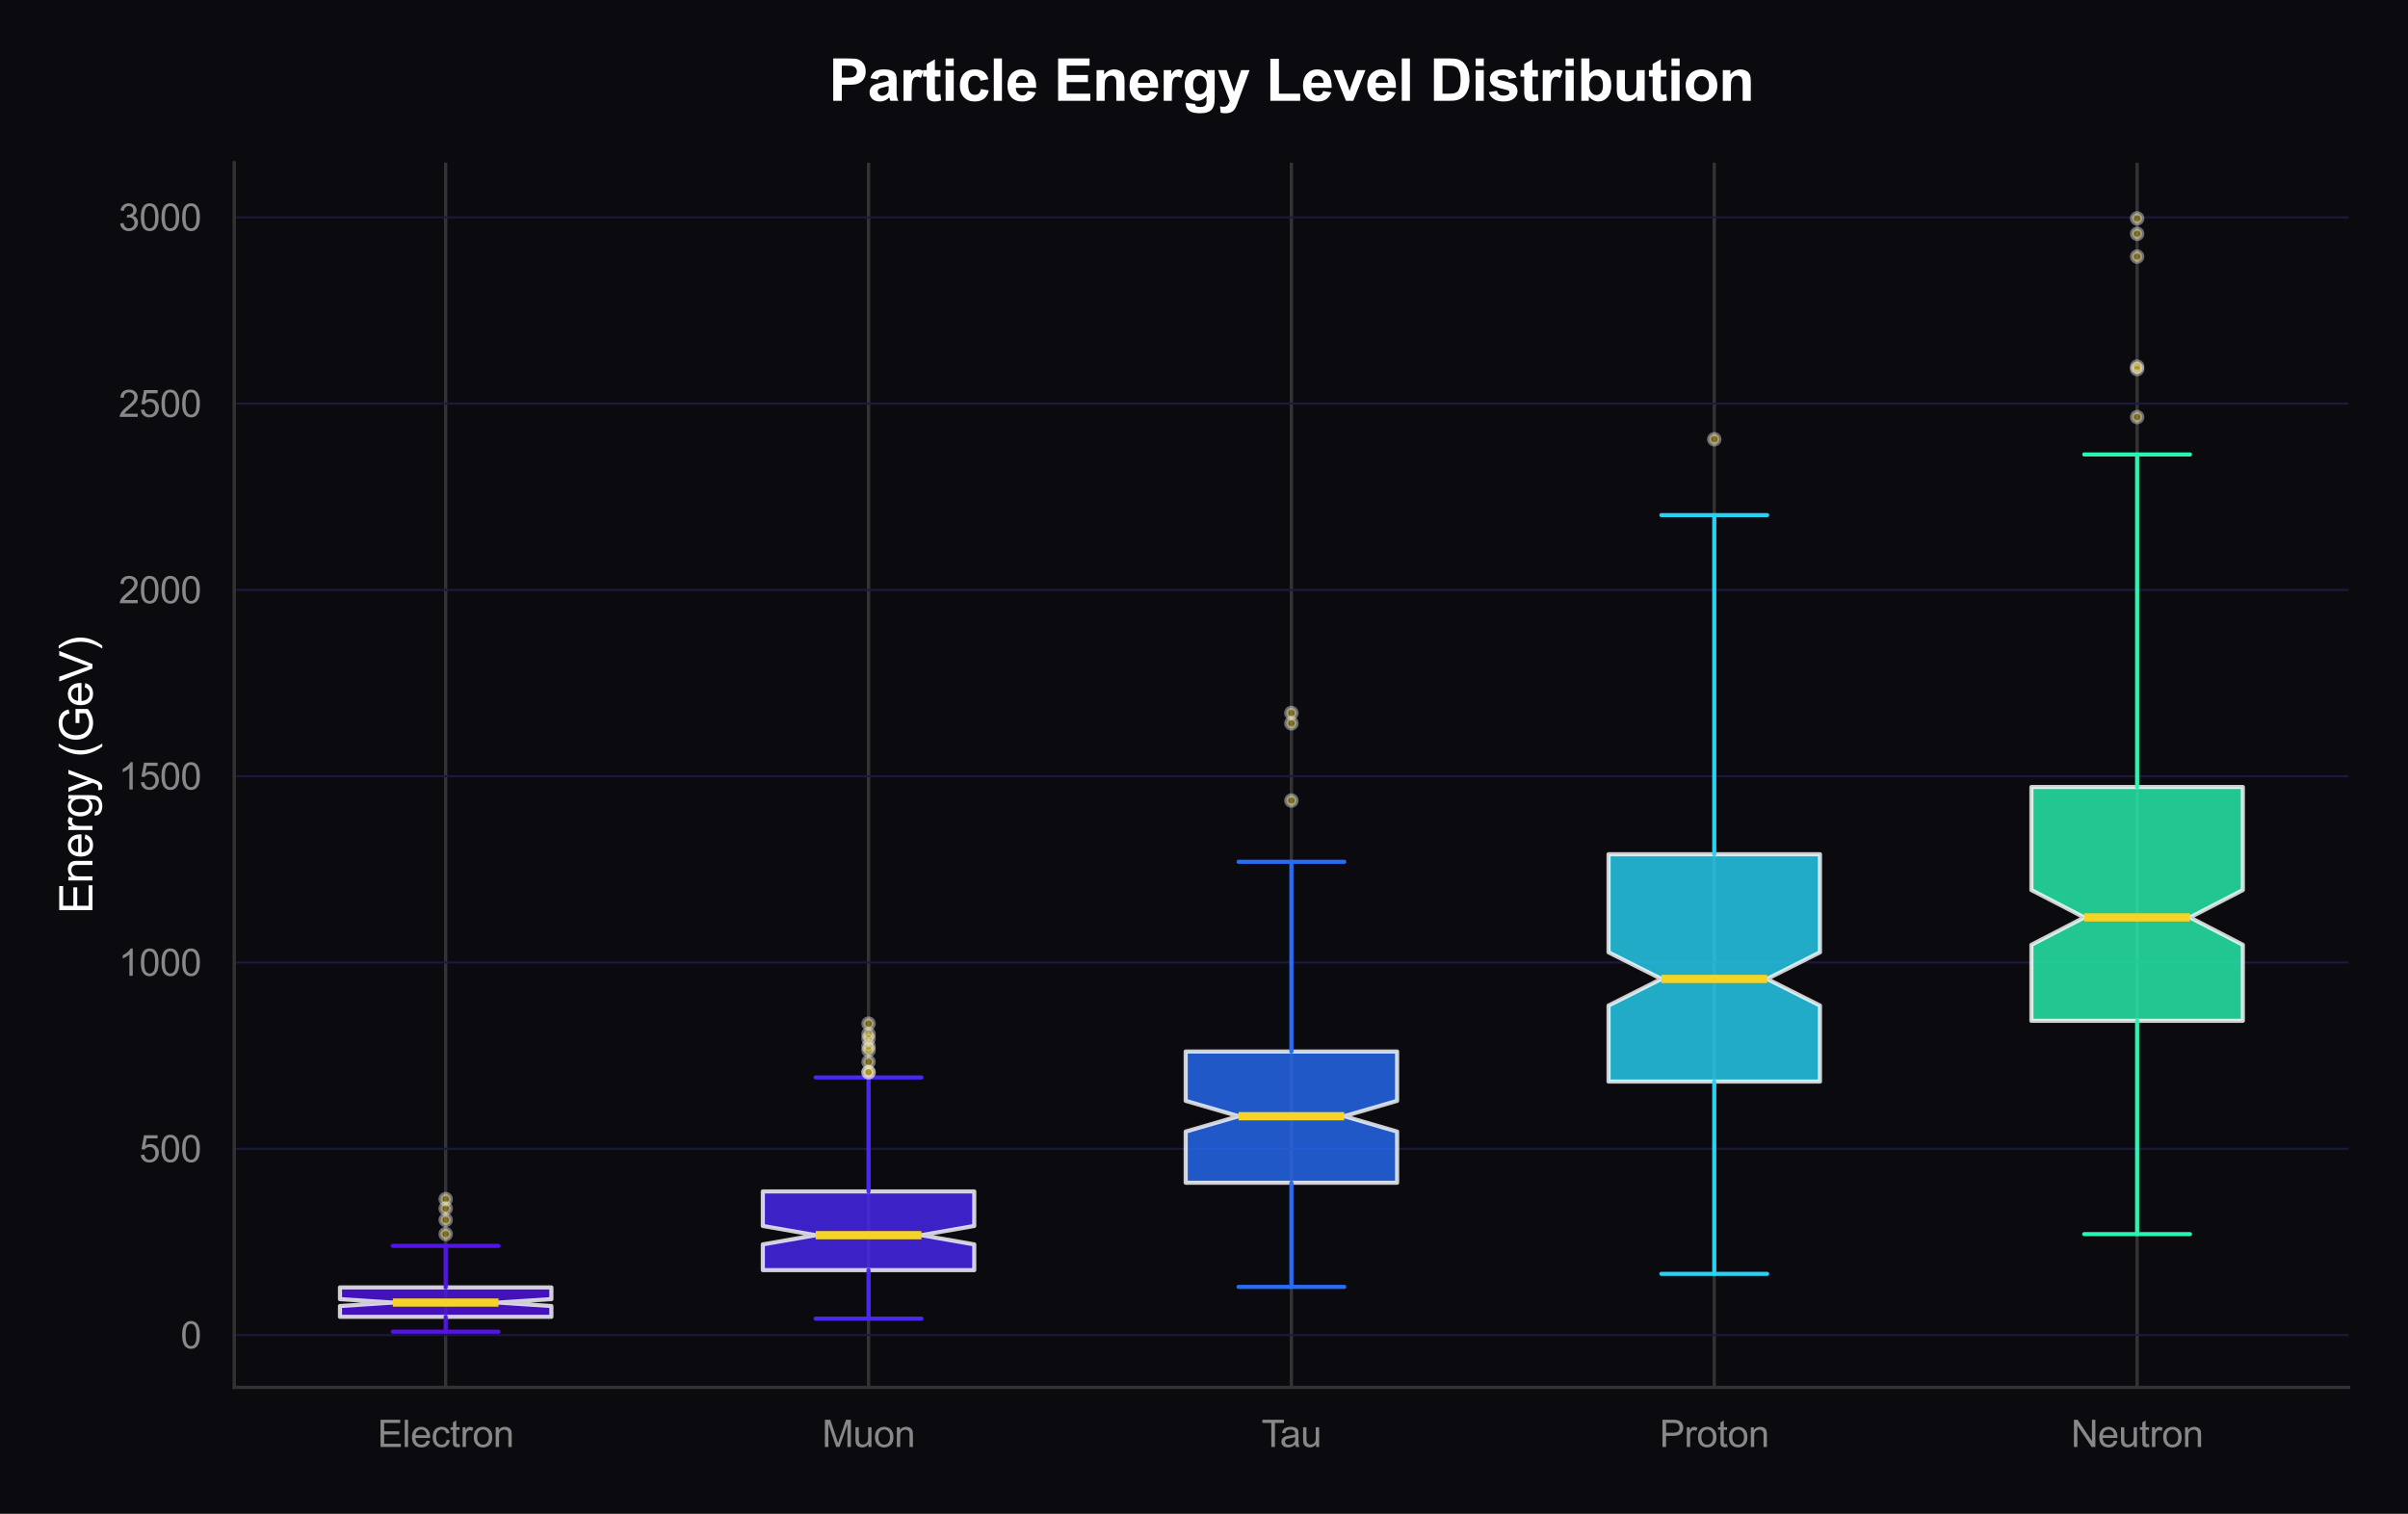 <?xml version="1.0" encoding="utf-8" standalone="no"?>
<!DOCTYPE svg PUBLIC "-//W3C//DTD SVG 1.1//EN"
  "http://www.w3.org/Graphics/SVG/1.1/DTD/svg11.dtd">
<svg xmlns:xlink="http://www.w3.org/1999/xlink" viewBox="0 0 583.302 366.732" xmlns="http://www.w3.org/2000/svg" version="1.1">
 <defs>
  <style type="text/css">*{stroke-linejoin: round; stroke-linecap: butt}</style>
 </defs>
 <g id="figure_1">
  <g id="patch_1">
   <path d="M 0 366.732 
L 583.302 366.732 
L 583.302 0 
L 0 0 
z
" style="fill: #0a0a0f"/>
  </g>
  <g id="axes_1">
   <g id="patch_2">
    <path d="M 56.742 336.101 
L 568.902 336.101 
L 568.902 39.421 
L 56.742 39.421 
z
" style="fill: #0a0a0f"/>
   </g>
   <g id="matplotlib.axis_1">
    <g id="xtick_1">
     <g id="line2d_1">
      <path d="M 107.958 336.101 
L 107.958 39.421 
" clip-path="url(#p88d08e6c2c)" style="fill: none; stroke: #333333; stroke-width: 0.8; stroke-linecap: round"/>
     </g>
     <g id="text_1">
      <!-- Electron -->
      <g style="fill: #888888" transform="translate(91.451 350.543) scale(0.09 -0.09)">
       <defs>
        <path id="ArialMT-45" d="M 506 0 
L 506 4581 
L 3819 4581 
L 3819 4041 
L 1113 4041 
L 1113 2638 
L 3647 2638 
L 3647 2100 
L 1113 2100 
L 1113 541 
L 3925 541 
L 3925 0 
L 506 0 
z
" transform="scale(0.016)"/>
        <path id="ArialMT-6c" d="M 409 0 
L 409 4581 
L 972 4581 
L 972 0 
L 409 0 
z
" transform="scale(0.016)"/>
        <path id="ArialMT-65" d="M 2694 1069 
L 3275 997 
Q 3138 488 2766 206 
Q 2394 -75 1816 -75 
Q 1088 -75 661 373 
Q 234 822 234 1631 
Q 234 2469 665 2931 
Q 1097 3394 1784 3394 
Q 2450 3394 2872 2941 
Q 3294 2488 3294 1666 
Q 3294 1616 3291 1516 
L 816 1516 
Q 847 969 1125 678 
Q 1403 388 1819 388 
Q 2128 388 2347 550 
Q 2566 713 2694 1069 
z
M 847 1978 
L 2700 1978 
Q 2663 2397 2488 2606 
Q 2219 2931 1791 2931 
Q 1403 2931 1139 2672 
Q 875 2413 847 1978 
z
" transform="scale(0.016)"/>
        <path id="ArialMT-63" d="M 2588 1216 
L 3141 1144 
Q 3050 572 2676 248 
Q 2303 -75 1759 -75 
Q 1078 -75 664 370 
Q 250 816 250 1647 
Q 250 2184 428 2587 
Q 606 2991 970 3192 
Q 1334 3394 1763 3394 
Q 2303 3394 2647 3120 
Q 2991 2847 3088 2344 
L 2541 2259 
Q 2463 2594 2264 2762 
Q 2066 2931 1784 2931 
Q 1359 2931 1093 2626 
Q 828 2322 828 1663 
Q 828 994 1084 691 
Q 1341 388 1753 388 
Q 2084 388 2306 591 
Q 2528 794 2588 1216 
z
" transform="scale(0.016)"/>
        <path id="ArialMT-74" d="M 1650 503 
L 1731 6 
Q 1494 -44 1306 -44 
Q 1000 -44 831 53 
Q 663 150 594 308 
Q 525 466 525 972 
L 525 2881 
L 113 2881 
L 113 3319 
L 525 3319 
L 525 4141 
L 1084 4478 
L 1084 3319 
L 1650 3319 
L 1650 2881 
L 1084 2881 
L 1084 941 
Q 1084 700 1114 631 
Q 1144 563 1211 522 
Q 1278 481 1403 481 
Q 1497 481 1650 503 
z
" transform="scale(0.016)"/>
        <path id="ArialMT-72" d="M 416 0 
L 416 3319 
L 922 3319 
L 922 2816 
Q 1116 3169 1280 3281 
Q 1444 3394 1641 3394 
Q 1925 3394 2219 3213 
L 2025 2691 
Q 1819 2813 1613 2813 
Q 1428 2813 1281 2702 
Q 1134 2591 1072 2394 
Q 978 2094 978 1738 
L 978 0 
L 416 0 
z
" transform="scale(0.016)"/>
        <path id="ArialMT-6f" d="M 213 1659 
Q 213 2581 725 3025 
Q 1153 3394 1769 3394 
Q 2453 3394 2887 2945 
Q 3322 2497 3322 1706 
Q 3322 1066 3130 698 
Q 2938 331 2570 128 
Q 2203 -75 1769 -75 
Q 1072 -75 642 372 
Q 213 819 213 1659 
z
M 791 1659 
Q 791 1022 1069 705 
Q 1347 388 1769 388 
Q 2188 388 2466 706 
Q 2744 1025 2744 1678 
Q 2744 2294 2464 2611 
Q 2184 2928 1769 2928 
Q 1347 2928 1069 2612 
Q 791 2297 791 1659 
z
" transform="scale(0.016)"/>
        <path id="ArialMT-6e" d="M 422 0 
L 422 3319 
L 928 3319 
L 928 2847 
Q 1294 3394 1984 3394 
Q 2284 3394 2536 3286 
Q 2788 3178 2913 3003 
Q 3038 2828 3088 2588 
Q 3119 2431 3119 2041 
L 3119 0 
L 2556 0 
L 2556 2019 
Q 2556 2363 2490 2533 
Q 2425 2703 2258 2804 
Q 2091 2906 1866 2906 
Q 1506 2906 1245 2678 
Q 984 2450 984 1813 
L 984 0 
L 422 0 
z
" transform="scale(0.016)"/>
       </defs>
       <use xlink:href="#ArialMT-45"/>
       <use xlink:href="#ArialMT-6c" transform="translate(66.699 0)"/>
       <use xlink:href="#ArialMT-65" transform="translate(88.916 0)"/>
       <use xlink:href="#ArialMT-63" transform="translate(144.531 0)"/>
       <use xlink:href="#ArialMT-74" transform="translate(194.531 0)"/>
       <use xlink:href="#ArialMT-72" transform="translate(222.314 0)"/>
       <use xlink:href="#ArialMT-6f" transform="translate(255.615 0)"/>
       <use xlink:href="#ArialMT-6e" transform="translate(311.23 0)"/>
      </g>
     </g>
    </g>
    <g id="xtick_2">
     <g id="line2d_2">
      <path d="M 210.39 336.101 
L 210.39 39.421 
" clip-path="url(#p88d08e6c2c)" style="fill: none; stroke: #333333; stroke-width: 0.8; stroke-linecap: round"/>
     </g>
     <g id="text_2">
      <!-- Muon -->
      <g style="fill: #888888" transform="translate(199.135 350.543) scale(0.09 -0.09)">
       <defs>
        <path id="ArialMT-4d" d="M 475 0 
L 475 4581 
L 1388 4581 
L 2472 1338 
Q 2622 884 2691 659 
Q 2769 909 2934 1394 
L 4031 4581 
L 4847 4581 
L 4847 0 
L 4263 0 
L 4263 3834 
L 2931 0 
L 2384 0 
L 1059 3900 
L 1059 0 
L 475 0 
z
" transform="scale(0.016)"/>
        <path id="ArialMT-75" d="M 2597 0 
L 2597 488 
Q 2209 -75 1544 -75 
Q 1250 -75 995 37 
Q 741 150 617 320 
Q 494 491 444 738 
Q 409 903 409 1263 
L 409 3319 
L 972 3319 
L 972 1478 
Q 972 1038 1006 884 
Q 1059 663 1231 536 
Q 1403 409 1656 409 
Q 1909 409 2131 539 
Q 2353 669 2445 892 
Q 2538 1116 2538 1541 
L 2538 3319 
L 3100 3319 
L 3100 0 
L 2597 0 
z
" transform="scale(0.016)"/>
       </defs>
       <use xlink:href="#ArialMT-4d"/>
       <use xlink:href="#ArialMT-75" transform="translate(83.301 0)"/>
       <use xlink:href="#ArialMT-6f" transform="translate(138.916 0)"/>
       <use xlink:href="#ArialMT-6e" transform="translate(194.531 0)"/>
      </g>
     </g>
    </g>
    <g id="xtick_3">
     <g id="line2d_3">
      <path d="M 312.822 336.101 
L 312.822 39.421 
" clip-path="url(#p88d08e6c2c)" style="fill: none; stroke: #333333; stroke-width: 0.8; stroke-linecap: round"/>
     </g>
     <g id="text_3">
      <!-- Tau -->
      <g style="fill: #888888" transform="translate(305.569 350.543) scale(0.09 -0.09)">
       <defs>
        <path id="ArialMT-54" d="M 1659 0 
L 1659 4041 
L 150 4041 
L 150 4581 
L 3781 4581 
L 3781 4041 
L 2266 4041 
L 2266 0 
L 1659 0 
z
" transform="scale(0.016)"/>
        <path id="ArialMT-61" d="M 2588 409 
Q 2275 144 1986 34 
Q 1697 -75 1366 -75 
Q 819 -75 525 192 
Q 231 459 231 875 
Q 231 1119 342 1320 
Q 453 1522 633 1644 
Q 813 1766 1038 1828 
Q 1203 1872 1538 1913 
Q 2219 1994 2541 2106 
Q 2544 2222 2544 2253 
Q 2544 2597 2384 2738 
Q 2169 2928 1744 2928 
Q 1347 2928 1158 2789 
Q 969 2650 878 2297 
L 328 2372 
Q 403 2725 575 2942 
Q 747 3159 1072 3276 
Q 1397 3394 1825 3394 
Q 2250 3394 2515 3294 
Q 2781 3194 2906 3042 
Q 3031 2891 3081 2659 
Q 3109 2516 3109 2141 
L 3109 1391 
Q 3109 606 3145 398 
Q 3181 191 3288 0 
L 2700 0 
Q 2613 175 2588 409 
z
M 2541 1666 
Q 2234 1541 1622 1453 
Q 1275 1403 1131 1340 
Q 988 1278 909 1158 
Q 831 1038 831 891 
Q 831 666 1001 516 
Q 1172 366 1500 366 
Q 1825 366 2078 508 
Q 2331 650 2450 897 
Q 2541 1088 2541 1459 
L 2541 1666 
z
" transform="scale(0.016)"/>
       </defs>
       <use xlink:href="#ArialMT-54"/>
       <use xlink:href="#ArialMT-61" transform="translate(49.959 0)"/>
       <use xlink:href="#ArialMT-75" transform="translate(105.574 0)"/>
      </g>
     </g>
    </g>
    <g id="xtick_4">
     <g id="line2d_4">
      <path d="M 415.254 336.101 
L 415.254 39.421 
" clip-path="url(#p88d08e6c2c)" style="fill: none; stroke: #333333; stroke-width: 0.8; stroke-linecap: round"/>
     </g>
     <g id="text_4">
      <!-- Proton -->
      <g style="fill: #888888" transform="translate(401.997 350.543) scale(0.09 -0.09)">
       <defs>
        <path id="ArialMT-50" d="M 494 0 
L 494 4581 
L 2222 4581 
Q 2678 4581 2919 4538 
Q 3256 4481 3484 4323 
Q 3713 4166 3852 3881 
Q 3991 3597 3991 3256 
Q 3991 2672 3619 2267 
Q 3247 1863 2275 1863 
L 1100 1863 
L 1100 0 
L 494 0 
z
M 1100 2403 
L 2284 2403 
Q 2872 2403 3119 2622 
Q 3366 2841 3366 3238 
Q 3366 3525 3220 3729 
Q 3075 3934 2838 4000 
Q 2684 4041 2272 4041 
L 1100 4041 
L 1100 2403 
z
" transform="scale(0.016)"/>
       </defs>
       <use xlink:href="#ArialMT-50"/>
       <use xlink:href="#ArialMT-72" transform="translate(66.699 0)"/>
       <use xlink:href="#ArialMT-6f" transform="translate(100 0)"/>
       <use xlink:href="#ArialMT-74" transform="translate(155.615 0)"/>
       <use xlink:href="#ArialMT-6f" transform="translate(183.398 0)"/>
       <use xlink:href="#ArialMT-6e" transform="translate(239.014 0)"/>
      </g>
     </g>
    </g>
    <g id="xtick_5">
     <g id="line2d_5">
      <path d="M 517.686 336.101 
L 517.686 39.421 
" clip-path="url(#p88d08e6c2c)" style="fill: none; stroke: #333333; stroke-width: 0.8; stroke-linecap: round"/>
     </g>
     <g id="text_5">
      <!-- Neutron -->
      <g style="fill: #888888" transform="translate(501.678 350.543) scale(0.09 -0.09)">
       <defs>
        <path id="ArialMT-4e" d="M 488 0 
L 488 4581 
L 1109 4581 
L 3516 984 
L 3516 4581 
L 4097 4581 
L 4097 0 
L 3475 0 
L 1069 3600 
L 1069 0 
L 488 0 
z
" transform="scale(0.016)"/>
       </defs>
       <use xlink:href="#ArialMT-4e"/>
       <use xlink:href="#ArialMT-65" transform="translate(72.217 0)"/>
       <use xlink:href="#ArialMT-75" transform="translate(127.832 0)"/>
       <use xlink:href="#ArialMT-74" transform="translate(183.447 0)"/>
       <use xlink:href="#ArialMT-72" transform="translate(211.23 0)"/>
       <use xlink:href="#ArialMT-6f" transform="translate(244.531 0)"/>
       <use xlink:href="#ArialMT-6e" transform="translate(300.146 0)"/>
      </g>
     </g>
    </g>
   </g>
   <g id="matplotlib.axis_2">
    <g id="ytick_1">
     <g id="line2d_6">
      <path d="M 56.742 323.432 
L 568.902 323.432 
" clip-path="url(#p88d08e6c2c)" style="fill: none; stroke: #1a1a3f; stroke-width: 0.5; stroke-linecap: round"/>
     </g>
     <g id="text_6">
      <!-- 0 -->
      <g style="fill: #888888" transform="translate(43.737 326.653) scale(0.09 -0.09)">
       <defs>
        <path id="ArialMT-30" d="M 266 2259 
Q 266 3072 433 3567 
Q 600 4063 929 4331 
Q 1259 4600 1759 4600 
Q 2128 4600 2406 4451 
Q 2684 4303 2865 4023 
Q 3047 3744 3150 3342 
Q 3253 2941 3253 2259 
Q 3253 1453 3087 958 
Q 2922 463 2592 192 
Q 2263 -78 1759 -78 
Q 1097 -78 719 397 
Q 266 969 266 2259 
z
M 844 2259 
Q 844 1131 1108 757 
Q 1372 384 1759 384 
Q 2147 384 2411 759 
Q 2675 1134 2675 2259 
Q 2675 3391 2411 3762 
Q 2147 4134 1753 4134 
Q 1366 4134 1134 3806 
Q 844 3388 844 2259 
z
" transform="scale(0.016)"/>
       </defs>
       <use xlink:href="#ArialMT-30"/>
      </g>
     </g>
    </g>
    <g id="ytick_2">
     <g id="line2d_7">
      <path d="M 56.742 278.302 
L 568.902 278.302 
" clip-path="url(#p88d08e6c2c)" style="fill: none; stroke: #1a1a3f; stroke-width: 0.5; stroke-linecap: round"/>
     </g>
     <g id="text_7">
      <!-- 500 -->
      <g style="fill: #888888" transform="translate(33.728 281.523) scale(0.09 -0.09)">
       <defs>
        <path id="ArialMT-35" d="M 266 1200 
L 856 1250 
Q 922 819 1161 601 
Q 1400 384 1738 384 
Q 2144 384 2425 690 
Q 2706 997 2706 1503 
Q 2706 1984 2436 2262 
Q 2166 2541 1728 2541 
Q 1456 2541 1237 2417 
Q 1019 2294 894 2097 
L 366 2166 
L 809 4519 
L 3088 4519 
L 3088 3981 
L 1259 3981 
L 1013 2750 
Q 1425 3038 1878 3038 
Q 2478 3038 2890 2622 
Q 3303 2206 3303 1553 
Q 3303 931 2941 478 
Q 2500 -78 1738 -78 
Q 1113 -78 717 272 
Q 322 622 266 1200 
z
" transform="scale(0.016)"/>
       </defs>
       <use xlink:href="#ArialMT-35"/>
       <use xlink:href="#ArialMT-30" transform="translate(55.615 0)"/>
       <use xlink:href="#ArialMT-30" transform="translate(111.23 0)"/>
      </g>
     </g>
    </g>
    <g id="ytick_3">
     <g id="line2d_8">
      <path d="M 56.742 233.172 
L 568.902 233.172 
" clip-path="url(#p88d08e6c2c)" style="fill: none; stroke: #1a1a3f; stroke-width: 0.5; stroke-linecap: round"/>
     </g>
     <g id="text_8">
      <!-- 1000 -->
      <g style="fill: #888888" transform="translate(28.723 236.393) scale(0.09 -0.09)">
       <defs>
        <path id="ArialMT-31" d="M 2384 0 
L 1822 0 
L 1822 3584 
Q 1619 3391 1289 3197 
Q 959 3003 697 2906 
L 697 3450 
Q 1169 3672 1522 3987 
Q 1875 4303 2022 4600 
L 2384 4600 
L 2384 0 
z
" transform="scale(0.016)"/>
       </defs>
       <use xlink:href="#ArialMT-31"/>
       <use xlink:href="#ArialMT-30" transform="translate(55.615 0)"/>
       <use xlink:href="#ArialMT-30" transform="translate(111.23 0)"/>
       <use xlink:href="#ArialMT-30" transform="translate(166.846 0)"/>
      </g>
     </g>
    </g>
    <g id="ytick_4">
     <g id="line2d_9">
      <path d="M 56.742 188.042 
L 568.902 188.042 
" clip-path="url(#p88d08e6c2c)" style="fill: none; stroke: #1a1a3f; stroke-width: 0.5; stroke-linecap: round"/>
     </g>
     <g id="text_9">
      <!-- 1500 -->
      <g style="fill: #888888" transform="translate(28.723 191.263) scale(0.09 -0.09)">
       <use xlink:href="#ArialMT-31"/>
       <use xlink:href="#ArialMT-35" transform="translate(55.615 0)"/>
       <use xlink:href="#ArialMT-30" transform="translate(111.23 0)"/>
       <use xlink:href="#ArialMT-30" transform="translate(166.846 0)"/>
      </g>
     </g>
    </g>
    <g id="ytick_5">
     <g id="line2d_10">
      <path d="M 56.742 142.912 
L 568.902 142.912 
" clip-path="url(#p88d08e6c2c)" style="fill: none; stroke: #1a1a3f; stroke-width: 0.5; stroke-linecap: round"/>
     </g>
     <g id="text_10">
      <!-- 2000 -->
      <g style="fill: #888888" transform="translate(28.723 146.133) scale(0.09 -0.09)">
       <defs>
        <path id="ArialMT-32" d="M 3222 541 
L 3222 0 
L 194 0 
Q 188 203 259 391 
Q 375 700 629 1000 
Q 884 1300 1366 1694 
Q 2113 2306 2375 2664 
Q 2638 3022 2638 3341 
Q 2638 3675 2398 3904 
Q 2159 4134 1775 4134 
Q 1369 4134 1125 3890 
Q 881 3647 878 3216 
L 300 3275 
Q 359 3922 746 4261 
Q 1134 4600 1788 4600 
Q 2447 4600 2831 4234 
Q 3216 3869 3216 3328 
Q 3216 3053 3103 2787 
Q 2991 2522 2730 2228 
Q 2469 1934 1863 1422 
Q 1356 997 1212 845 
Q 1069 694 975 541 
L 3222 541 
z
" transform="scale(0.016)"/>
       </defs>
       <use xlink:href="#ArialMT-32"/>
       <use xlink:href="#ArialMT-30" transform="translate(55.615 0)"/>
       <use xlink:href="#ArialMT-30" transform="translate(111.23 0)"/>
       <use xlink:href="#ArialMT-30" transform="translate(166.846 0)"/>
      </g>
     </g>
    </g>
    <g id="ytick_6">
     <g id="line2d_11">
      <path d="M 56.742 97.782 
L 568.902 97.782 
" clip-path="url(#p88d08e6c2c)" style="fill: none; stroke: #1a1a3f; stroke-width: 0.5; stroke-linecap: round"/>
     </g>
     <g id="text_11">
      <!-- 2500 -->
      <g style="fill: #888888" transform="translate(28.723 101.003) scale(0.09 -0.09)">
       <use xlink:href="#ArialMT-32"/>
       <use xlink:href="#ArialMT-35" transform="translate(55.615 0)"/>
       <use xlink:href="#ArialMT-30" transform="translate(111.23 0)"/>
       <use xlink:href="#ArialMT-30" transform="translate(166.846 0)"/>
      </g>
     </g>
    </g>
    <g id="ytick_7">
     <g id="line2d_12">
      <path d="M 56.742 52.652 
L 568.902 52.652 
" clip-path="url(#p88d08e6c2c)" style="fill: none; stroke: #1a1a3f; stroke-width: 0.5; stroke-linecap: round"/>
     </g>
     <g id="text_12">
      <!-- 3000 -->
      <g style="fill: #888888" transform="translate(28.723 55.873) scale(0.09 -0.09)">
       <defs>
        <path id="ArialMT-33" d="M 269 1209 
L 831 1284 
Q 928 806 1161 595 
Q 1394 384 1728 384 
Q 2125 384 2398 659 
Q 2672 934 2672 1341 
Q 2672 1728 2419 1979 
Q 2166 2231 1775 2231 
Q 1616 2231 1378 2169 
L 1441 2663 
Q 1497 2656 1531 2656 
Q 1891 2656 2178 2843 
Q 2466 3031 2466 3422 
Q 2466 3731 2256 3934 
Q 2047 4138 1716 4138 
Q 1388 4138 1169 3931 
Q 950 3725 888 3313 
L 325 3413 
Q 428 3978 793 4289 
Q 1159 4600 1703 4600 
Q 2078 4600 2393 4439 
Q 2709 4278 2876 4000 
Q 3044 3722 3044 3409 
Q 3044 3113 2884 2869 
Q 2725 2625 2413 2481 
Q 2819 2388 3044 2092 
Q 3269 1797 3269 1353 
Q 3269 753 2831 336 
Q 2394 -81 1725 -81 
Q 1122 -81 723 278 
Q 325 638 269 1209 
z
" transform="scale(0.016)"/>
       </defs>
       <use xlink:href="#ArialMT-33"/>
       <use xlink:href="#ArialMT-30" transform="translate(55.615 0)"/>
       <use xlink:href="#ArialMT-30" transform="translate(111.23 0)"/>
       <use xlink:href="#ArialMT-30" transform="translate(166.846 0)"/>
      </g>
     </g>
    </g>
    <g id="text_13">
     <!-- Energy (GeV) -->
     <g style="fill: #ffffff" transform="translate(22.408 221.382) rotate(-90) scale(0.11 -0.11)">
      <defs>
       <path id="ArialMT-67" d="M 319 -275 
L 866 -356 
Q 900 -609 1056 -725 
Q 1266 -881 1628 -881 
Q 2019 -881 2231 -725 
Q 2444 -569 2519 -288 
Q 2563 -116 2559 434 
Q 2191 0 1641 0 
Q 956 0 581 494 
Q 206 988 206 1678 
Q 206 2153 378 2554 
Q 550 2956 876 3175 
Q 1203 3394 1644 3394 
Q 2231 3394 2613 2919 
L 2613 3319 
L 3131 3319 
L 3131 450 
Q 3131 -325 2973 -648 
Q 2816 -972 2473 -1159 
Q 2131 -1347 1631 -1347 
Q 1038 -1347 672 -1080 
Q 306 -813 319 -275 
z
M 784 1719 
Q 784 1066 1043 766 
Q 1303 466 1694 466 
Q 2081 466 2343 764 
Q 2606 1063 2606 1700 
Q 2606 2309 2336 2618 
Q 2066 2928 1684 2928 
Q 1309 2928 1046 2623 
Q 784 2319 784 1719 
z
" transform="scale(0.016)"/>
       <path id="ArialMT-79" d="M 397 -1278 
L 334 -750 
Q 519 -800 656 -800 
Q 844 -800 956 -737 
Q 1069 -675 1141 -563 
Q 1194 -478 1313 -144 
Q 1328 -97 1363 -6 
L 103 3319 
L 709 3319 
L 1400 1397 
Q 1534 1031 1641 628 
Q 1738 1016 1872 1384 
L 2581 3319 
L 3144 3319 
L 1881 -56 
Q 1678 -603 1566 -809 
Q 1416 -1088 1222 -1217 
Q 1028 -1347 759 -1347 
Q 597 -1347 397 -1278 
z
" transform="scale(0.016)"/>
       <path id="ArialMT-20" transform="scale(0.016)"/>
       <path id="ArialMT-28" d="M 1497 -1347 
Q 1031 -759 709 28 
Q 388 816 388 1659 
Q 388 2403 628 3084 
Q 909 3875 1497 4659 
L 1900 4659 
Q 1522 4009 1400 3731 
Q 1209 3300 1100 2831 
Q 966 2247 966 1656 
Q 966 153 1900 -1347 
L 1497 -1347 
z
" transform="scale(0.016)"/>
       <path id="ArialMT-47" d="M 2638 1797 
L 2638 2334 
L 4578 2338 
L 4578 638 
Q 4131 281 3656 101 
Q 3181 -78 2681 -78 
Q 2006 -78 1454 211 
Q 903 500 622 1047 
Q 341 1594 341 2269 
Q 341 2938 620 3517 
Q 900 4097 1425 4378 
Q 1950 4659 2634 4659 
Q 3131 4659 3532 4498 
Q 3934 4338 4162 4050 
Q 4391 3763 4509 3300 
L 3963 3150 
Q 3859 3500 3706 3700 
Q 3553 3900 3268 4020 
Q 2984 4141 2638 4141 
Q 2222 4141 1919 4014 
Q 1616 3888 1430 3681 
Q 1244 3475 1141 3228 
Q 966 2803 966 2306 
Q 966 1694 1177 1281 
Q 1388 869 1791 669 
Q 2194 469 2647 469 
Q 3041 469 3416 620 
Q 3791 772 3984 944 
L 3984 1797 
L 2638 1797 
z
" transform="scale(0.016)"/>
       <path id="ArialMT-56" d="M 1803 0 
L 28 4581 
L 684 4581 
L 1875 1253 
Q 2019 853 2116 503 
Q 2222 878 2363 1253 
L 3600 4581 
L 4219 4581 
L 2425 0 
L 1803 0 
z
" transform="scale(0.016)"/>
       <path id="ArialMT-29" d="M 791 -1347 
L 388 -1347 
Q 1322 153 1322 1656 
Q 1322 2244 1188 2822 
Q 1081 3291 891 3722 
Q 769 4003 388 4659 
L 791 4659 
Q 1378 3875 1659 3084 
Q 1900 2403 1900 1659 
Q 1900 816 1576 28 
Q 1253 -759 791 -1347 
z
" transform="scale(0.016)"/>
      </defs>
      <use xlink:href="#ArialMT-45"/>
      <use xlink:href="#ArialMT-6e" transform="translate(66.699 0)"/>
      <use xlink:href="#ArialMT-65" transform="translate(122.314 0)"/>
      <use xlink:href="#ArialMT-72" transform="translate(177.93 0)"/>
      <use xlink:href="#ArialMT-67" transform="translate(211.23 0)"/>
      <use xlink:href="#ArialMT-79" transform="translate(266.846 0)"/>
      <use xlink:href="#ArialMT-20" transform="translate(316.846 0)"/>
      <use xlink:href="#ArialMT-28" transform="translate(344.629 0)"/>
      <use xlink:href="#ArialMT-47" transform="translate(377.93 0)"/>
      <use xlink:href="#ArialMT-65" transform="translate(455.713 0)"/>
      <use xlink:href="#ArialMT-56" transform="translate(511.328 0)"/>
      <use xlink:href="#ArialMT-29" transform="translate(578.027 0)"/>
     </g>
    </g>
   </g>
   <g id="patch_3">
    <path d="M 82.35 319.01 
L 133.566 319.01 
L 133.566 316.393 
L 120.762 315.56 
L 133.566 314.727 
L 133.566 311.891 
L 82.35 311.891 
L 82.35 314.727 
L 95.154 315.56 
L 82.35 316.393 
L 82.35 319.01 
z
" clip-path="url(#p88d08e6c2c)" style="fill: #5314e6; opacity: 0.8; stroke: #ffffff; stroke-linejoin: miter"/>
   </g>
   <g id="line2d_13">
    <path d="M 107.958 319.01 
L 107.958 322.615 
" clip-path="url(#p88d08e6c2c)" style="fill: none; stroke: #5314e6; stroke-linecap: round"/>
   </g>
   <g id="line2d_14">
    <path d="M 107.958 311.891 
L 107.958 301.828 
" clip-path="url(#p88d08e6c2c)" style="fill: none; stroke: #5314e6; stroke-linecap: round"/>
   </g>
   <g id="line2d_15">
    <path d="M 95.154 322.615 
L 120.762 322.615 
" clip-path="url(#p88d08e6c2c)" style="fill: none; stroke: #5314e6; stroke-linecap: round"/>
   </g>
   <g id="line2d_16">
    <path d="M 95.154 301.828 
L 120.762 301.828 
" clip-path="url(#p88d08e6c2c)" style="fill: none; stroke: #5314e6; stroke-linecap: round"/>
   </g>
   <g id="line2d_17">
    <defs>
     <path id="m1307fdef95" d="M 0 1.25 
C 0.332 1.25 0.649 1.118 0.884 0.884 
C 1.118 0.649 1.25 0.332 1.25 0 
C 1.25 -0.332 1.118 -0.649 0.884 -0.884 
C 0.649 -1.118 0.332 -1.25 0 -1.25 
C -0.332 -1.25 -0.649 -1.118 -0.884 -0.884 
C -1.118 -0.649 -1.25 -0.332 -1.25 0 
C -1.25 0.332 -1.118 0.649 -0.884 0.884 
C -0.649 1.118 -0.332 1.25 0 1.25 
z
" style="stroke: #ffffff; stroke-opacity: 0.4"/>
    </defs>
    <g clip-path="url(#p88d08e6c2c)">
     <use xlink:href="#m1307fdef95" x="107.958" y="290.497" style="fill: #f5d327; fill-opacity: 0.4; stroke: #ffffff; stroke-opacity: 0.4"/>
     <use xlink:href="#m1307fdef95" x="107.958" y="298.963" style="fill: #f5d327; fill-opacity: 0.4; stroke: #ffffff; stroke-opacity: 0.4"/>
     <use xlink:href="#m1307fdef95" x="107.958" y="292.76" style="fill: #f5d327; fill-opacity: 0.4; stroke: #ffffff; stroke-opacity: 0.4"/>
     <use xlink:href="#m1307fdef95" x="107.958" y="295.534" style="fill: #f5d327; fill-opacity: 0.4; stroke: #ffffff; stroke-opacity: 0.4"/>
    </g>
   </g>
   <g id="patch_4">
    <path d="M 184.782 307.702 
L 235.998 307.702 
L 235.998 301.462 
L 223.194 299.231 
L 235.998 297 
L 235.998 288.638 
L 184.782 288.638 
L 184.782 297 
L 197.586 299.231 
L 184.782 301.462 
L 184.782 307.702 
z
" clip-path="url(#p88d08e6c2c)" style="fill: #4927f5; opacity: 0.8; stroke: #ffffff; stroke-linejoin: miter"/>
   </g>
   <g id="line2d_18">
    <path d="M 210.39 307.702 
L 210.39 319.457 
" clip-path="url(#p88d08e6c2c)" style="fill: none; stroke: #4927f5; stroke-linecap: round"/>
   </g>
   <g id="line2d_19">
    <path d="M 210.39 288.638 
L 210.39 261.019 
" clip-path="url(#p88d08e6c2c)" style="fill: none; stroke: #4927f5; stroke-linecap: round"/>
   </g>
   <g id="line2d_20">
    <path d="M 197.586 319.457 
L 223.194 319.457 
" clip-path="url(#p88d08e6c2c)" style="fill: none; stroke: #4927f5; stroke-linecap: round"/>
   </g>
   <g id="line2d_21">
    <path d="M 197.586 261.019 
L 223.194 261.019 
" clip-path="url(#p88d08e6c2c)" style="fill: none; stroke: #4927f5; stroke-linecap: round"/>
   </g>
   <g id="line2d_22">
    <g clip-path="url(#p88d08e6c2c)">
     <use xlink:href="#m1307fdef95" x="210.39" y="253.475" style="fill: #f5d327; fill-opacity: 0.4; stroke: #ffffff; stroke-opacity: 0.4"/>
     <use xlink:href="#m1307fdef95" x="210.39" y="251.634" style="fill: #f5d327; fill-opacity: 0.4; stroke: #ffffff; stroke-opacity: 0.4"/>
     <use xlink:href="#m1307fdef95" x="210.39" y="250.51" style="fill: #f5d327; fill-opacity: 0.4; stroke: #ffffff; stroke-opacity: 0.4"/>
     <use xlink:href="#m1307fdef95" x="210.39" y="259.767" style="fill: #f5d327; fill-opacity: 0.4; stroke: #ffffff; stroke-opacity: 0.4"/>
     <use xlink:href="#m1307fdef95" x="210.39" y="254.42" style="fill: #f5d327; fill-opacity: 0.4; stroke: #ffffff; stroke-opacity: 0.4"/>
     <use xlink:href="#m1307fdef95" x="210.39" y="257.238" style="fill: #f5d327; fill-opacity: 0.4; stroke: #ffffff; stroke-opacity: 0.4"/>
     <use xlink:href="#m1307fdef95" x="210.39" y="247.985" style="fill: #f5d327; fill-opacity: 0.4; stroke: #ffffff; stroke-opacity: 0.4"/>
     <use xlink:href="#m1307fdef95" x="210.39" y="259.749" style="fill: #f5d327; fill-opacity: 0.4; stroke: #ffffff; stroke-opacity: 0.4"/>
    </g>
   </g>
   <g id="patch_5">
    <path d="M 287.214 286.529 
L 338.43 286.529 
L 338.43 274.131 
L 325.626 270.41 
L 338.43 266.69 
L 338.43 254.736 
L 287.214 254.736 
L 287.214 266.69 
L 300.018 270.41 
L 287.214 274.131 
L 287.214 286.529 
z
" clip-path="url(#p88d08e6c2c)" style="fill: #276cf5; opacity: 0.8; stroke: #ffffff; stroke-linejoin: miter"/>
   </g>
   <g id="line2d_23">
    <path d="M 312.822 286.529 
L 312.822 311.759 
" clip-path="url(#p88d08e6c2c)" style="fill: none; stroke: #276cf5; stroke-linecap: round"/>
   </g>
   <g id="line2d_24">
    <path d="M 312.822 254.736 
L 312.822 208.771 
" clip-path="url(#p88d08e6c2c)" style="fill: none; stroke: #276cf5; stroke-linecap: round"/>
   </g>
   <g id="line2d_25">
    <path d="M 300.018 311.759 
L 325.626 311.759 
" clip-path="url(#p88d08e6c2c)" style="fill: none; stroke: #276cf5; stroke-linecap: round"/>
   </g>
   <g id="line2d_26">
    <path d="M 300.018 208.771 
L 325.626 208.771 
" clip-path="url(#p88d08e6c2c)" style="fill: none; stroke: #276cf5; stroke-linecap: round"/>
   </g>
   <g id="line2d_27">
    <g clip-path="url(#p88d08e6c2c)">
     <use xlink:href="#m1307fdef95" x="312.822" y="172.726" style="fill: #f5d327; fill-opacity: 0.4; stroke: #ffffff; stroke-opacity: 0.4"/>
     <use xlink:href="#m1307fdef95" x="312.822" y="175.235" style="fill: #f5d327; fill-opacity: 0.4; stroke: #ffffff; stroke-opacity: 0.4"/>
     <use xlink:href="#m1307fdef95" x="312.822" y="193.936" style="fill: #f5d327; fill-opacity: 0.4; stroke: #ffffff; stroke-opacity: 0.4"/>
    </g>
   </g>
   <g id="patch_6">
    <path d="M 389.646 262.019 
L 440.862 262.019 
L 440.862 243.601 
L 428.058 237.156 
L 440.862 230.712 
L 440.862 206.949 
L 389.646 206.949 
L 389.646 230.712 
L 402.45 237.156 
L 389.646 243.601 
L 389.646 262.019 
z
" clip-path="url(#p88d08e6c2c)" style="fill: #27d3f5; opacity: 0.8; stroke: #ffffff; stroke-linejoin: miter"/>
   </g>
   <g id="line2d_28">
    <path d="M 415.254 262.019 
L 415.254 308.602 
" clip-path="url(#p88d08e6c2c)" style="fill: none; stroke: #27d3f5; stroke-linecap: round"/>
   </g>
   <g id="line2d_29">
    <path d="M 415.254 206.949 
L 415.254 124.791 
" clip-path="url(#p88d08e6c2c)" style="fill: none; stroke: #27d3f5; stroke-linecap: round"/>
   </g>
   <g id="line2d_30">
    <path d="M 402.45 308.602 
L 428.058 308.602 
" clip-path="url(#p88d08e6c2c)" style="fill: none; stroke: #27d3f5; stroke-linecap: round"/>
   </g>
   <g id="line2d_31">
    <path d="M 402.45 124.791 
L 428.058 124.791 
" clip-path="url(#p88d08e6c2c)" style="fill: none; stroke: #27d3f5; stroke-linecap: round"/>
   </g>
   <g id="line2d_32">
    <g clip-path="url(#p88d08e6c2c)">
     <use xlink:href="#m1307fdef95" x="415.254" y="106.409" style="fill: #f5d327; fill-opacity: 0.4; stroke: #ffffff; stroke-opacity: 0.4"/>
    </g>
   </g>
   <g id="patch_7">
    <path d="M 492.078 247.3 
L 543.294 247.3 
L 543.294 228.884 
L 530.49 222.255 
L 543.294 215.627 
L 543.294 190.656 
L 492.078 190.656 
L 492.078 215.627 
L 504.882 222.255 
L 492.078 228.884 
L 492.078 247.3 
z
" clip-path="url(#p88d08e6c2c)" style="fill: #27f5b0; opacity: 0.8; stroke: #ffffff; stroke-linejoin: miter"/>
   </g>
   <g id="line2d_33">
    <path d="M 517.686 247.3 
L 517.686 298.977 
" clip-path="url(#p88d08e6c2c)" style="fill: none; stroke: #27f5b0; stroke-linecap: round"/>
   </g>
   <g id="line2d_34">
    <path d="M 517.686 190.656 
L 517.686 110.1 
" clip-path="url(#p88d08e6c2c)" style="fill: none; stroke: #27f5b0; stroke-linecap: round"/>
   </g>
   <g id="line2d_35">
    <path d="M 504.882 298.977 
L 530.49 298.977 
" clip-path="url(#p88d08e6c2c)" style="fill: none; stroke: #27f5b0; stroke-linecap: round"/>
   </g>
   <g id="line2d_36">
    <path d="M 504.882 110.1 
L 530.49 110.1 
" clip-path="url(#p88d08e6c2c)" style="fill: none; stroke: #27f5b0; stroke-linecap: round"/>
   </g>
   <g id="line2d_37">
    <g clip-path="url(#p88d08e6c2c)">
     <use xlink:href="#m1307fdef95" x="517.686" y="62.162" style="fill: #f5d327; fill-opacity: 0.4; stroke: #ffffff; stroke-opacity: 0.4"/>
     <use xlink:href="#m1307fdef95" x="517.686" y="89.411" style="fill: #f5d327; fill-opacity: 0.4; stroke: #ffffff; stroke-opacity: 0.4"/>
     <use xlink:href="#m1307fdef95" x="517.686" y="88.809" style="fill: #f5d327; fill-opacity: 0.4; stroke: #ffffff; stroke-opacity: 0.4"/>
     <use xlink:href="#m1307fdef95" x="517.686" y="52.906" style="fill: #f5d327; fill-opacity: 0.4; stroke: #ffffff; stroke-opacity: 0.4"/>
     <use xlink:href="#m1307fdef95" x="517.686" y="56.635" style="fill: #f5d327; fill-opacity: 0.4; stroke: #ffffff; stroke-opacity: 0.4"/>
     <use xlink:href="#m1307fdef95" x="517.686" y="101.04" style="fill: #f5d327; fill-opacity: 0.4; stroke: #ffffff; stroke-opacity: 0.4"/>
    </g>
   </g>
   <g id="line2d_38">
    <path d="M 95.154 315.56 
L 120.762 315.56 
" clip-path="url(#p88d08e6c2c)" style="fill: none; stroke: #f5d327; stroke-width: 2"/>
   </g>
   <g id="line2d_39">
    <path d="M 197.586 299.231 
L 223.194 299.231 
" clip-path="url(#p88d08e6c2c)" style="fill: none; stroke: #f5d327; stroke-width: 2"/>
   </g>
   <g id="line2d_40">
    <path d="M 300.018 270.41 
L 325.626 270.41 
" clip-path="url(#p88d08e6c2c)" style="fill: none; stroke: #f5d327; stroke-width: 2"/>
   </g>
   <g id="line2d_41">
    <path d="M 402.45 237.156 
L 428.058 237.156 
" clip-path="url(#p88d08e6c2c)" style="fill: none; stroke: #f5d327; stroke-width: 2"/>
   </g>
   <g id="line2d_42">
    <path d="M 504.882 222.255 
L 530.49 222.255 
" clip-path="url(#p88d08e6c2c)" style="fill: none; stroke: #f5d327; stroke-width: 2"/>
   </g>
   <g id="patch_8">
    <path d="M 56.742 336.101 
L 56.742 39.421 
" style="fill: none; stroke: #333333; stroke-width: 0.8; stroke-linejoin: miter; stroke-linecap: square"/>
   </g>
   <g id="patch_9">
    <path d="M 56.742 336.101 
L 568.902 336.101 
" style="fill: none; stroke: #333333; stroke-width: 0.8; stroke-linejoin: miter; stroke-linecap: square"/>
   </g>
   <g id="text_14">
    <!-- Particle Energy Level Distribution -->
    <g style="fill: #ffffff" transform="translate(200.798 24.421) scale(0.14 -0.14)">
     <defs>
      <path id="Arial-BoldMT-50" d="M 466 0 
L 466 4581 
L 1950 4581 
Q 2794 4581 3050 4513 
Q 3444 4409 3709 4064 
Q 3975 3719 3975 3172 
Q 3975 2750 3822 2462 
Q 3669 2175 3433 2011 
Q 3197 1847 2953 1794 
Q 2622 1728 1994 1728 
L 1391 1728 
L 1391 0 
L 466 0 
z
M 1391 3806 
L 1391 2506 
L 1897 2506 
Q 2444 2506 2628 2578 
Q 2813 2650 2917 2803 
Q 3022 2956 3022 3159 
Q 3022 3409 2875 3571 
Q 2728 3734 2503 3775 
Q 2338 3806 1838 3806 
L 1391 3806 
z
" transform="scale(0.016)"/>
      <path id="Arial-BoldMT-61" d="M 1116 2306 
L 319 2450 
Q 453 2931 781 3162 
Q 1109 3394 1756 3394 
Q 2344 3394 2631 3255 
Q 2919 3116 3036 2902 
Q 3153 2688 3153 2116 
L 3144 1091 
Q 3144 653 3186 445 
Q 3228 238 3344 0 
L 2475 0 
Q 2441 88 2391 259 
Q 2369 338 2359 363 
Q 2134 144 1878 34 
Q 1622 -75 1331 -75 
Q 819 -75 523 203 
Q 228 481 228 906 
Q 228 1188 362 1408 
Q 497 1628 739 1745 
Q 981 1863 1438 1950 
Q 2053 2066 2291 2166 
L 2291 2253 
Q 2291 2506 2166 2614 
Q 2041 2722 1694 2722 
Q 1459 2722 1328 2630 
Q 1197 2538 1116 2306 
z
M 2291 1594 
Q 2122 1538 1756 1459 
Q 1391 1381 1278 1306 
Q 1106 1184 1106 997 
Q 1106 813 1243 678 
Q 1381 544 1594 544 
Q 1831 544 2047 700 
Q 2206 819 2256 991 
Q 2291 1103 2291 1419 
L 2291 1594 
z
" transform="scale(0.016)"/>
      <path id="Arial-BoldMT-72" d="M 1300 0 
L 422 0 
L 422 3319 
L 1238 3319 
L 1238 2847 
Q 1447 3181 1614 3287 
Q 1781 3394 1994 3394 
Q 2294 3394 2572 3228 
L 2300 2463 
Q 2078 2606 1888 2606 
Q 1703 2606 1575 2504 
Q 1447 2403 1373 2137 
Q 1300 1872 1300 1025 
L 1300 0 
z
" transform="scale(0.016)"/>
      <path id="Arial-BoldMT-74" d="M 1981 3319 
L 1981 2619 
L 1381 2619 
L 1381 1281 
Q 1381 875 1398 808 
Q 1416 741 1477 697 
Q 1538 653 1625 653 
Q 1747 653 1978 738 
L 2053 56 
Q 1747 -75 1359 -75 
Q 1122 -75 931 4 
Q 741 84 652 211 
Q 563 338 528 553 
Q 500 706 500 1172 
L 500 2619 
L 97 2619 
L 97 3319 
L 500 3319 
L 500 3978 
L 1381 4491 
L 1381 3319 
L 1981 3319 
z
" transform="scale(0.016)"/>
      <path id="Arial-BoldMT-69" d="M 459 3769 
L 459 4581 
L 1338 4581 
L 1338 3769 
L 459 3769 
z
M 459 0 
L 459 3319 
L 1338 3319 
L 1338 0 
L 459 0 
z
" transform="scale(0.016)"/>
      <path id="Arial-BoldMT-63" d="M 3353 2338 
L 2488 2181 
Q 2444 2441 2289 2572 
Q 2134 2703 1888 2703 
Q 1559 2703 1364 2476 
Q 1169 2250 1169 1719 
Q 1169 1128 1367 884 
Q 1566 641 1900 641 
Q 2150 641 2309 783 
Q 2469 925 2534 1272 
L 3397 1125 
Q 3263 531 2881 228 
Q 2500 -75 1859 -75 
Q 1131 -75 698 384 
Q 266 844 266 1656 
Q 266 2478 700 2936 
Q 1134 3394 1875 3394 
Q 2481 3394 2839 3133 
Q 3197 2872 3353 2338 
z
" transform="scale(0.016)"/>
      <path id="Arial-BoldMT-6c" d="M 459 0 
L 459 4581 
L 1338 4581 
L 1338 0 
L 459 0 
z
" transform="scale(0.016)"/>
      <path id="Arial-BoldMT-65" d="M 2381 1056 
L 3256 909 
Q 3088 428 2723 176 
Q 2359 -75 1813 -75 
Q 947 -75 531 491 
Q 203 944 203 1634 
Q 203 2459 634 2926 
Q 1066 3394 1725 3394 
Q 2466 3394 2894 2905 
Q 3322 2416 3303 1406 
L 1103 1406 
Q 1113 1016 1316 798 
Q 1519 581 1822 581 
Q 2028 581 2168 693 
Q 2309 806 2381 1056 
z
M 2431 1944 
Q 2422 2325 2234 2523 
Q 2047 2722 1778 2722 
Q 1491 2722 1303 2513 
Q 1116 2303 1119 1944 
L 2431 1944 
z
" transform="scale(0.016)"/>
      <path id="Arial-BoldMT-20" transform="scale(0.016)"/>
      <path id="Arial-BoldMT-45" d="M 466 0 
L 466 4581 
L 3863 4581 
L 3863 3806 
L 1391 3806 
L 1391 2791 
L 3691 2791 
L 3691 2019 
L 1391 2019 
L 1391 772 
L 3950 772 
L 3950 0 
L 466 0 
z
" transform="scale(0.016)"/>
      <path id="Arial-BoldMT-6e" d="M 3478 0 
L 2600 0 
L 2600 1694 
Q 2600 2231 2544 2389 
Q 2488 2547 2361 2634 
Q 2234 2722 2056 2722 
Q 1828 2722 1647 2597 
Q 1466 2472 1398 2265 
Q 1331 2059 1331 1503 
L 1331 0 
L 453 0 
L 453 3319 
L 1269 3319 
L 1269 2831 
Q 1703 3394 2363 3394 
Q 2653 3394 2893 3289 
Q 3134 3184 3257 3021 
Q 3381 2859 3429 2653 
Q 3478 2447 3478 2063 
L 3478 0 
z
" transform="scale(0.016)"/>
      <path id="Arial-BoldMT-67" d="M 378 -219 
L 1381 -341 
Q 1406 -516 1497 -581 
Q 1622 -675 1891 -675 
Q 2234 -675 2406 -572 
Q 2522 -503 2581 -350 
Q 2622 -241 2622 53 
L 2622 538 
Q 2228 0 1628 0 
Q 959 0 569 566 
Q 263 1013 263 1678 
Q 263 2513 664 2953 
Q 1066 3394 1663 3394 
Q 2278 3394 2678 2853 
L 2678 3319 
L 3500 3319 
L 3500 341 
Q 3500 -247 3403 -537 
Q 3306 -828 3131 -993 
Q 2956 -1159 2664 -1253 
Q 2372 -1347 1925 -1347 
Q 1081 -1347 728 -1058 
Q 375 -769 375 -325 
Q 375 -281 378 -219 
z
M 1163 1728 
Q 1163 1200 1367 954 
Q 1572 709 1872 709 
Q 2194 709 2416 961 
Q 2638 1213 2638 1706 
Q 2638 2222 2425 2472 
Q 2213 2722 1888 2722 
Q 1572 2722 1367 2476 
Q 1163 2231 1163 1728 
z
" transform="scale(0.016)"/>
      <path id="Arial-BoldMT-79" d="M 44 3319 
L 978 3319 
L 1772 963 
L 2547 3319 
L 3456 3319 
L 2284 125 
L 2075 -453 
Q 1959 -744 1854 -897 
Q 1750 -1050 1614 -1145 
Q 1478 -1241 1279 -1294 
Q 1081 -1347 831 -1347 
Q 578 -1347 334 -1294 
L 256 -606 
Q 463 -647 628 -647 
Q 934 -647 1081 -467 
Q 1228 -288 1306 -9 
L 44 3319 
z
" transform="scale(0.016)"/>
      <path id="Arial-BoldMT-4c" d="M 491 0 
L 491 4544 
L 1416 4544 
L 1416 772 
L 3716 772 
L 3716 0 
L 491 0 
z
" transform="scale(0.016)"/>
      <path id="Arial-BoldMT-76" d="M 1372 0 
L 34 3319 
L 956 3319 
L 1581 1625 
L 1763 1059 
Q 1834 1275 1853 1344 
Q 1897 1484 1947 1625 
L 2578 3319 
L 3481 3319 
L 2163 0 
L 1372 0 
z
" transform="scale(0.016)"/>
      <path id="Arial-BoldMT-44" d="M 463 4581 
L 2153 4581 
Q 2725 4581 3025 4494 
Q 3428 4375 3715 4072 
Q 4003 3769 4153 3330 
Q 4303 2891 4303 2247 
Q 4303 1681 4163 1272 
Q 3991 772 3672 463 
Q 3431 228 3022 97 
Q 2716 0 2203 0 
L 463 0 
L 463 4581 
z
M 1388 3806 
L 1388 772 
L 2078 772 
Q 2466 772 2638 816 
Q 2863 872 3011 1006 
Q 3159 1141 3253 1448 
Q 3347 1756 3347 2288 
Q 3347 2819 3253 3103 
Q 3159 3388 2990 3547 
Q 2822 3706 2563 3763 
Q 2369 3806 1803 3806 
L 1388 3806 
z
" transform="scale(0.016)"/>
      <path id="Arial-BoldMT-73" d="M 150 947 
L 1031 1081 
Q 1088 825 1259 692 
Q 1431 559 1741 559 
Q 2081 559 2253 684 
Q 2369 772 2369 919 
Q 2369 1019 2306 1084 
Q 2241 1147 2013 1200 
Q 950 1434 666 1628 
Q 272 1897 272 2375 
Q 272 2806 612 3100 
Q 953 3394 1669 3394 
Q 2350 3394 2681 3172 
Q 3013 2950 3138 2516 
L 2309 2363 
Q 2256 2556 2107 2659 
Q 1959 2763 1684 2763 
Q 1338 2763 1188 2666 
Q 1088 2597 1088 2488 
Q 1088 2394 1175 2328 
Q 1294 2241 1995 2081 
Q 2697 1922 2975 1691 
Q 3250 1456 3250 1038 
Q 3250 581 2869 253 
Q 2488 -75 1741 -75 
Q 1063 -75 667 200 
Q 272 475 150 947 
z
" transform="scale(0.016)"/>
      <path id="Arial-BoldMT-62" d="M 422 0 
L 422 4581 
L 1300 4581 
L 1300 2931 
Q 1706 3394 2263 3394 
Q 2869 3394 3266 2955 
Q 3663 2516 3663 1694 
Q 3663 844 3258 384 
Q 2853 -75 2275 -75 
Q 1991 -75 1714 67 
Q 1438 209 1238 488 
L 1238 0 
L 422 0 
z
M 1294 1731 
Q 1294 1216 1456 969 
Q 1684 619 2063 619 
Q 2353 619 2558 867 
Q 2763 1116 2763 1650 
Q 2763 2219 2556 2470 
Q 2350 2722 2028 2722 
Q 1713 2722 1503 2476 
Q 1294 2231 1294 1731 
z
" transform="scale(0.016)"/>
      <path id="Arial-BoldMT-75" d="M 2644 0 
L 2644 497 
Q 2463 231 2167 78 
Q 1872 -75 1544 -75 
Q 1209 -75 943 72 
Q 678 219 559 484 
Q 441 750 441 1219 
L 441 3319 
L 1319 3319 
L 1319 1794 
Q 1319 1094 1367 936 
Q 1416 778 1544 686 
Q 1672 594 1869 594 
Q 2094 594 2272 717 
Q 2450 841 2515 1023 
Q 2581 1206 2581 1919 
L 2581 3319 
L 3459 3319 
L 3459 0 
L 2644 0 
z
" transform="scale(0.016)"/>
      <path id="Arial-BoldMT-6f" d="M 256 1706 
Q 256 2144 472 2553 
Q 688 2963 1083 3178 
Q 1478 3394 1966 3394 
Q 2719 3394 3200 2905 
Q 3681 2416 3681 1669 
Q 3681 916 3195 420 
Q 2709 -75 1972 -75 
Q 1516 -75 1102 131 
Q 688 338 472 736 
Q 256 1134 256 1706 
z
M 1156 1659 
Q 1156 1166 1390 903 
Q 1625 641 1969 641 
Q 2313 641 2545 903 
Q 2778 1166 2778 1666 
Q 2778 2153 2545 2415 
Q 2313 2678 1969 2678 
Q 1625 2678 1390 2415 
Q 1156 2153 1156 1659 
z
" transform="scale(0.016)"/>
     </defs>
     <use xlink:href="#Arial-BoldMT-50"/>
     <use xlink:href="#Arial-BoldMT-61" transform="translate(66.699 0)"/>
     <use xlink:href="#Arial-BoldMT-72" transform="translate(122.314 0)"/>
     <use xlink:href="#Arial-BoldMT-74" transform="translate(161.23 0)"/>
     <use xlink:href="#Arial-BoldMT-69" transform="translate(194.531 0)"/>
     <use xlink:href="#Arial-BoldMT-63" transform="translate(222.314 0)"/>
     <use xlink:href="#Arial-BoldMT-6c" transform="translate(277.93 0)"/>
     <use xlink:href="#Arial-BoldMT-65" transform="translate(305.713 0)"/>
     <use xlink:href="#Arial-BoldMT-20" transform="translate(361.328 0)"/>
     <use xlink:href="#Arial-BoldMT-45" transform="translate(389.111 0)"/>
     <use xlink:href="#Arial-BoldMT-6e" transform="translate(455.811 0)"/>
     <use xlink:href="#Arial-BoldMT-65" transform="translate(516.895 0)"/>
     <use xlink:href="#Arial-BoldMT-72" transform="translate(572.51 0)"/>
     <use xlink:href="#Arial-BoldMT-67" transform="translate(611.426 0)"/>
     <use xlink:href="#Arial-BoldMT-79" transform="translate(672.51 0)"/>
     <use xlink:href="#Arial-BoldMT-20" transform="translate(728.125 0)"/>
     <use xlink:href="#Arial-BoldMT-4c" transform="translate(755.908 0)"/>
     <use xlink:href="#Arial-BoldMT-65" transform="translate(816.992 0)"/>
     <use xlink:href="#Arial-BoldMT-76" transform="translate(872.607 0)"/>
     <use xlink:href="#Arial-BoldMT-65" transform="translate(928.223 0)"/>
     <use xlink:href="#Arial-BoldMT-6c" transform="translate(983.838 0)"/>
     <use xlink:href="#Arial-BoldMT-20" transform="translate(1011.621 0)"/>
     <use xlink:href="#Arial-BoldMT-44" transform="translate(1039.404 0)"/>
     <use xlink:href="#Arial-BoldMT-69" transform="translate(1111.621 0)"/>
     <use xlink:href="#Arial-BoldMT-73" transform="translate(1139.404 0)"/>
     <use xlink:href="#Arial-BoldMT-74" transform="translate(1195.02 0)"/>
     <use xlink:href="#Arial-BoldMT-72" transform="translate(1228.32 0)"/>
     <use xlink:href="#Arial-BoldMT-69" transform="translate(1267.236 0)"/>
     <use xlink:href="#Arial-BoldMT-62" transform="translate(1295.02 0)"/>
     <use xlink:href="#Arial-BoldMT-75" transform="translate(1356.104 0)"/>
     <use xlink:href="#Arial-BoldMT-74" transform="translate(1417.188 0)"/>
     <use xlink:href="#Arial-BoldMT-69" transform="translate(1450.488 0)"/>
     <use xlink:href="#Arial-BoldMT-6f" transform="translate(1478.271 0)"/>
     <use xlink:href="#Arial-BoldMT-6e" transform="translate(1539.355 0)"/>
    </g>
   </g>
  </g>
 </g>
 <defs>
  <clipPath id="p88d08e6c2c">
   <rect x="56.742" y="39.421" width="512.16" height="296.68"/>
  </clipPath>
 </defs>
</svg>
